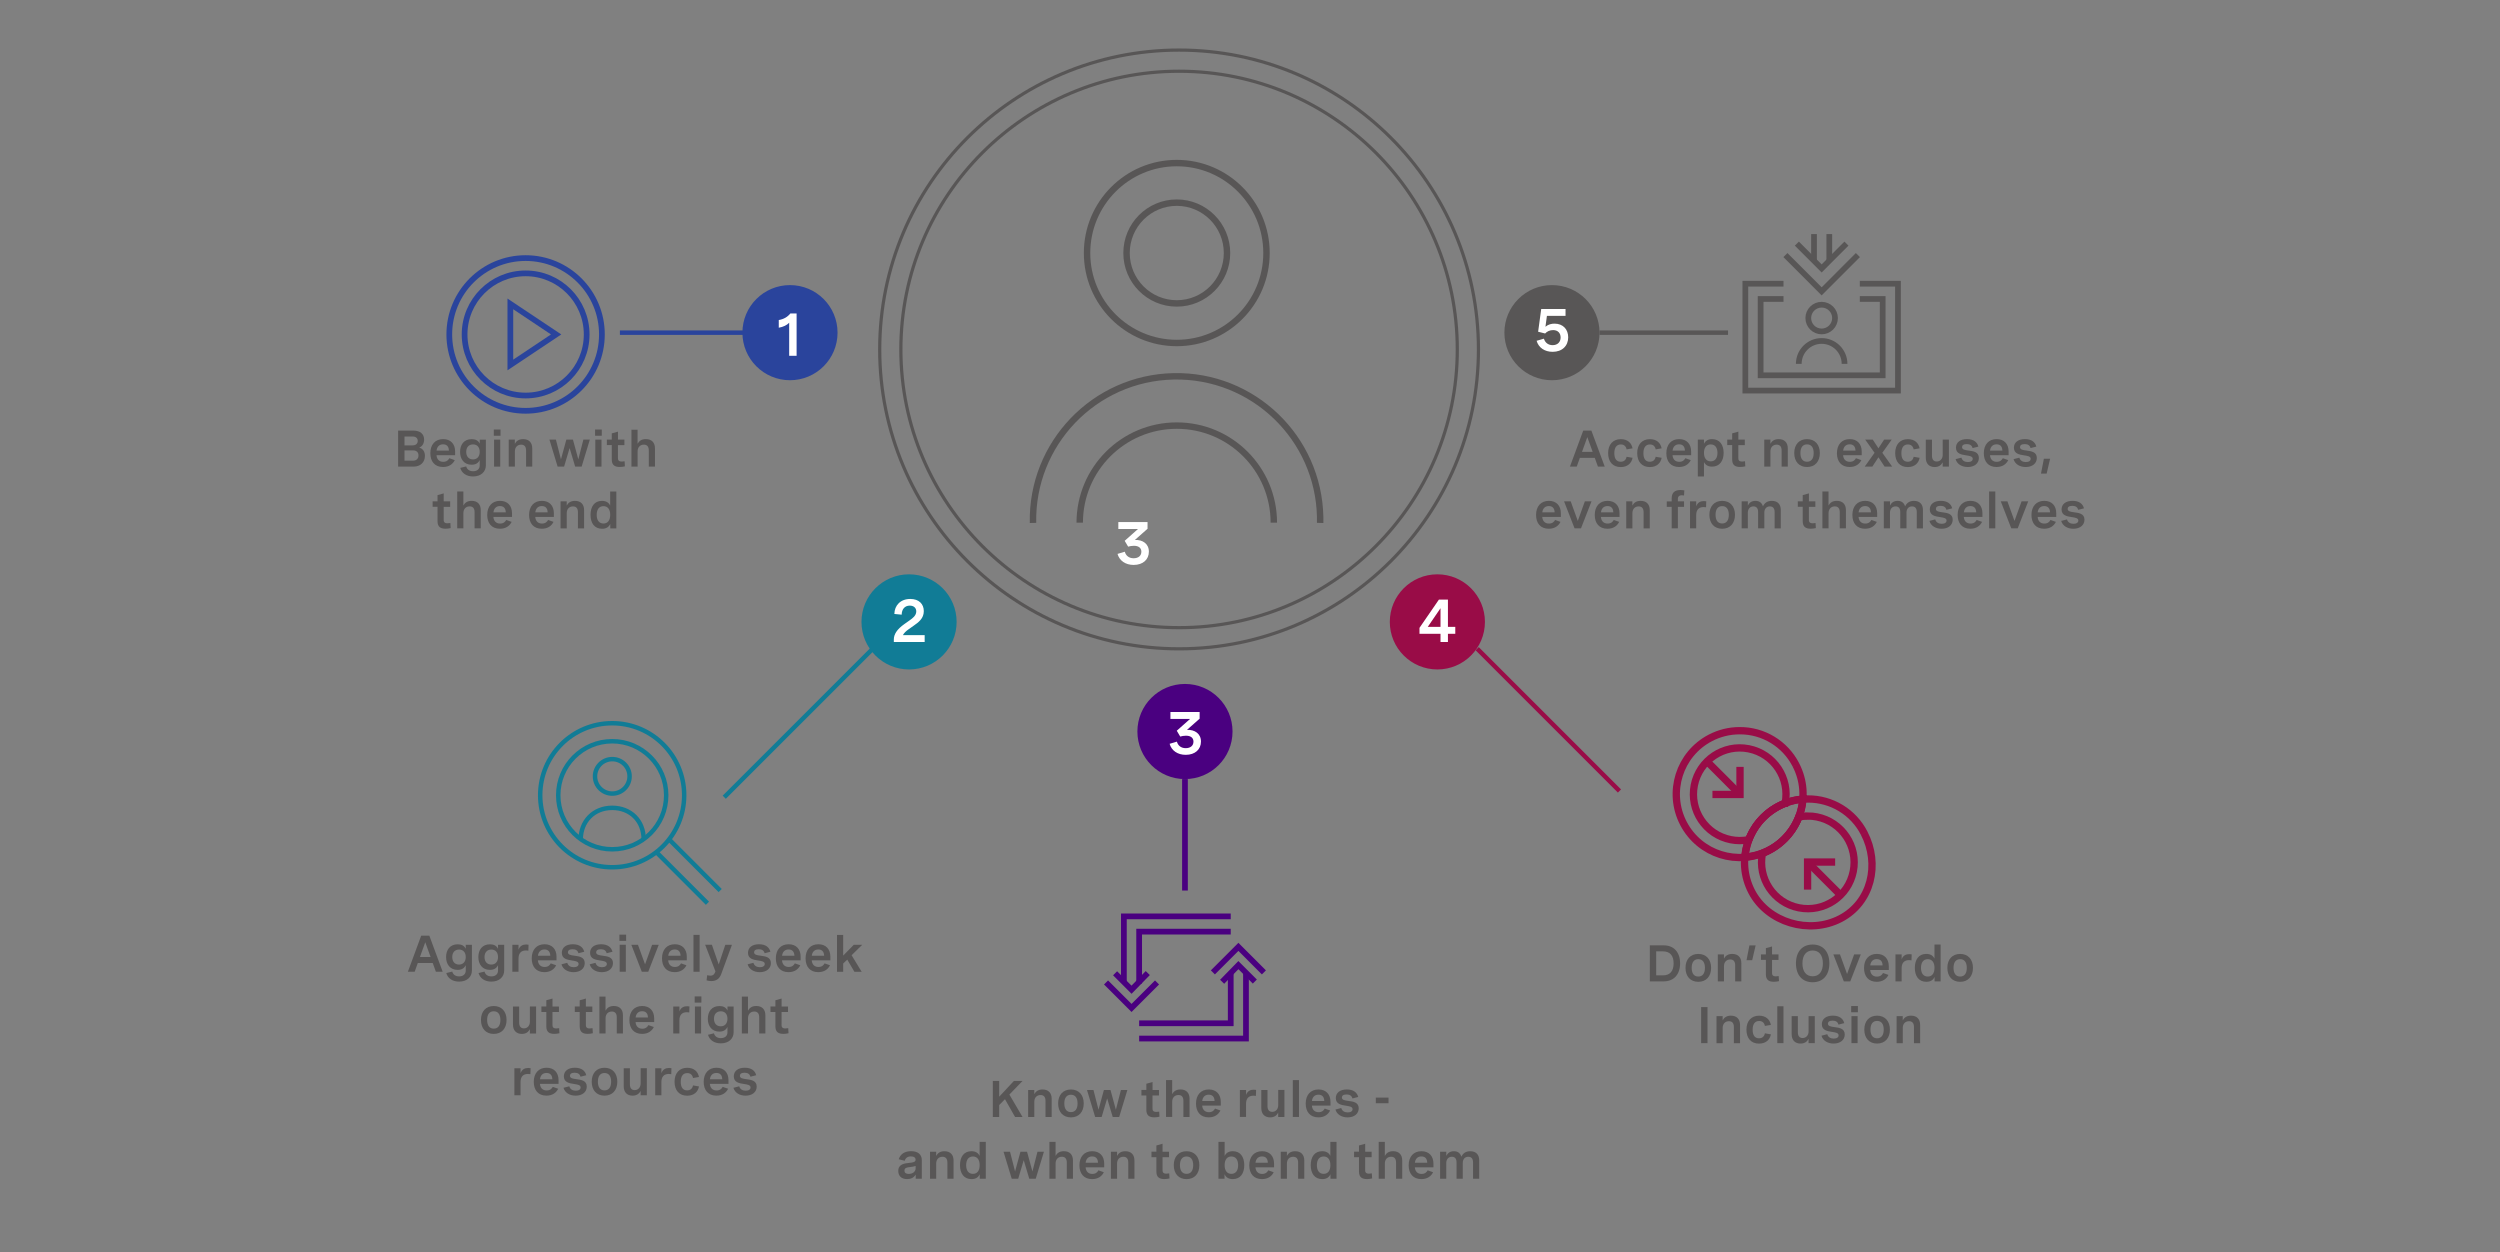 <?xml version="1.0" encoding="UTF-8"?><svg xmlns="http://www.w3.org/2000/svg" viewBox="0 0 956 478.78"><rect x="0" y="0" width="956" height="478.78" fill="#808080" stroke="none"/><defs><style>.d{fill:#fff;}.e{stroke:#4a0080;}.e,.f,.g,.h,.i,.j,.k,.l,.m,.n{fill:none;stroke-miterlimit:10;}.e,.i,.j{stroke-width:2.19px;}.f{stroke-width:1.23px;}.f,.h,.j,.m{stroke:#585656;}.g,.h,.l,.n{stroke-width:1.71px;}.g,.i{stroke:#2a449c;}.o{fill:#2a449c;}.k{stroke-width:2.8px;}.k,.n{stroke:#990c47;}.p{fill:#117c96;}.l{stroke:#117c96;}.q{fill:#4a0080;}.r{fill:#990c47;}.m{stroke-width:2.46px;}.s{fill:#585656;}</style></defs><g id="a"><circle class="f" cx="450.88" cy="133.63" r="106.39"/><circle class="f" cx="450.88" cy="133.63" r="114.48"/></g><g id="b"><g><path class="m" d="M484.31,96.76c0,19-15.36,34.4-34.31,34.4s-34.31-15.4-34.31-34.4,15.36-34.4,34.31-34.4,34.31,15.4,34.31,34.4h0Z"/><path class="m" d="M469.21,96.76c0,10.64-8.6,19.27-19.21,19.27-10.61,0-19.21-8.63-19.21-19.27,0-10.64,8.6-19.27,19.21-19.27s19.21,8.63,19.21,19.27h0Z"/><path class="m" d="M395.02,199.97c-.62-30.34,23.46-55.44,53.78-56.06,30.32-.62,55.41,23.47,56.03,53.81,.02,.75,.02,1.5,0,2.25"/><path class="m" d="M487.11,199.88c0-20.51-16.61-37.13-37.11-37.13s-37.11,16.62-37.11,37.13"/></g><circle class="o" cx="302.09" cy="127.21" r="18.19"/><circle class="p" cx="347.62" cy="237.81" r="18.19"/><circle class="q" cx="453.13" cy="279.73" r="18.19"/><circle class="r" cx="549.65" cy="237.81" r="18.19"/><circle class="s" cx="593.47" cy="127.21" r="18.19"/><path class="d" d="M304.62,119.86v16.21h-2.84v-12.66c-.9,.95-2.24,1.6-3.98,1.91v-2.94c1.86-.31,3.33-1.15,4.43-2.51h2.4Z"/><path class="d" d="M353.6,245.51h-11.8v-.98c0-1.95,1.18-3.88,4.03-5.89l2.01-1.42c1.15-.81,2.54-1.83,2.54-3.42,0-1.29-.92-2.21-2.48-2.21-1.88,0-3.07,1.33-3.1,3.46l-2.8-.27c.07-3.29,2.35-5.74,6.09-5.74,3.34,0,5.17,1.95,5.17,4.65,0,2.86-2.04,4.29-3.94,5.63l-1.96,1.38c-.86,.6-1.69,1.38-2.09,2.18h8.32v2.65Z"/><path class="d" d="M447.55,272.26h11.19v2.56l-4.84,4.28c2.98-.13,5.35,1.46,5.35,4.47s-2.25,5.08-5.83,5.08c-3.1,0-5.44-1.62-6.16-4.22l2.79-.83c.37,1.44,1.53,2.5,3.36,2.5s2.97-.96,2.97-2.51c0-1.44-1.06-2.26-2.87-2.26-.79,0-1.63,.16-2.19,.33l-1.32-2.23,5.09-4.52h-7.52v-2.65Z"/><path class="d" d="M427.63,199.64h11.19v2.56l-4.84,4.28c2.98-.13,5.35,1.46,5.35,4.47s-2.25,5.08-5.83,5.08c-3.1,0-5.44-1.62-6.16-4.22l2.79-.83c.37,1.44,1.53,2.5,3.36,2.5s2.97-.96,2.97-2.51c0-1.44-1.06-2.26-2.87-2.26-.79,0-1.63,.16-2.19,.33l-1.32-2.23,5.09-4.52h-7.52v-2.65Z"/><path class="d" d="M553.69,239.71h2.81v2.65h-2.81v3.15h-2.84v-3.15h-8.04v-2.27l7.42-10.79h3.46v10.41Zm-2.84,0v-7.12l-4.87,7.12h4.87Z"/><path class="d" d="M598.66,118.15v2.65h-7.12l-.56,4.15c1.07-.92,2.34-1.19,3.47-1.19,3.31,0,5.23,2.24,5.23,5.23,0,3.29-2.32,5.55-5.95,5.55-3.08,0-5.39-1.61-6.13-4.22l2.79-.81c.45,1.5,1.62,2.48,3.34,2.48,1.89,0,3.05-1.2,3.05-2.93,0-1.59-.97-2.83-2.88-2.83-1.28,0-2.36,.54-3.04,1.3l-2.68-.67,1.18-8.7h9.3Z"/><g><path class="l" d="M261.63,304.1c0,15.21-12.32,27.54-27.53,27.54s-27.53-12.33-27.53-27.54c0-15.21,12.32-27.54,27.53-27.54s27.53,12.33,27.53,27.54h0Z"/><path class="l" d="M234.11,283.45c11.4,0,20.64,9.25,20.64,20.66h0c0,11.41-9.24,20.66-20.64,20.66h0c-11.4,0-20.64-9.25-20.64-20.66h0c0-11.41,9.24-20.66,20.64-20.66h0Z"/><line class="l" x1="251.07" y1="325.94" x2="270.53" y2="345.41"/><line class="l" x1="255.93" y1="321.07" x2="275.39" y2="340.54"/><path class="l" d="M222.06,321.07c0-7.02,4.97-12.15,12.04-12.15s12.04,4.99,12.04,12.05"/><path class="l" d="M240.75,296.88c0,3.64-2.96,6.59-6.61,6.59s-6.61-2.95-6.61-6.59c0-3.64,2.96-6.59,6.61-6.59s6.61,2.95,6.61,6.59h0Z"/></g><g><polygon class="i" points="195.16 116.21 195.16 139.57 212.66 127.89 195.16 116.21 195.16 116.21 195.16 116.21"/><path class="i" d="M230.17,127.89c0,16.12-13.06,29.2-29.18,29.2s-29.18-13.07-29.18-29.2c0-16.12,13.06-29.2,29.18-29.2s29.18,13.07,29.18,29.2h0Z"/><path class="i" d="M224.34,127.89c0,12.9-10.45,23.36-23.34,23.36s-23.34-10.46-23.34-23.36c0-12.9,10.45-23.36,23.34-23.36s23.34,10.46,23.34,23.36h0Z"/></g><g><polyline class="e" points="476.46 371.96 476.46 397.14 435.61 397.14"/><polyline class="e" points="429.77 375.43 429.77 350.42 470.63 350.42"/><polyline class="e" points="470.63 372.24 470.63 391.3 435.61 391.3"/><polyline class="e" points="435.61 376.12 435.61 356.26 470.63 356.26"/><polyline class="e" points="479.85 375.35 473.56 369.06 467.34 375.43"/><polyline class="e" points="463.8 371.84 473.56 362.08 483.31 371.84"/><polyline class="e" points="426.41 372.18 432.7 378.47 438.91 372.1"/><polyline class="e" points="442.45 375.69 432.7 385.44 422.95 375.69"/></g><g><path class="k" d="M686.74,292.48c6.18,11.88,1.56,26.52-10.31,32.7-11.87,6.18-26.5,1.56-32.68-10.32-6.18-11.88-1.56-26.52,10.31-32.7,3.46-1.8,7.29-2.74,11.19-2.74,9.05-.05,17.36,5,21.49,13.05"/><path class="k" d="M712.84,318.59c6.18,11.88,2.79,26.52-9.08,32.7-11.87,6.18-27.73,1.56-33.91-10.32-6.18-11.88-1.56-26.52,10.31-32.7,3.46-1.8,7.29-2.74,11.19-2.74,9.05-.05,17.36,5,21.49,13.05"/><path class="k" d="M691.35,312.06c-1.17,0-2.34,.12-3.49,.34-2.48,6.38-7.52,11.43-13.9,13.91-1.91,9.6,4.32,18.92,13.91,20.83,9.59,1.91,18.91-4.32,20.82-13.92,1.91-9.6-4.32-18.92-13.91-20.83-1.13-.23-2.28-.34-3.43-.34h0Z"/><path class="k" d="M682.64,307.18c1.91-9.6-4.31-18.92-13.9-20.84-9.59-1.91-18.91,4.32-20.83,13.91-1.91,9.6,4.31,18.92,13.9,20.84,2.28,.46,4.64,.46,6.92,0,2.48-6.38,7.52-11.43,13.9-13.91h0Z"/><polyline class="k" points="701.76 329.65 691.22 329.65 691.22 340.19"/><line class="k" x1="691.22" y1="329.65" x2="704.39" y2="342.83"/><polyline class="k" points="665.38 293.25 665.38 303.8 654.84 303.8"/><line class="k" x1="665.38" y1="303.8" x2="652.21" y2="290.61"/><path class="k" d="M667.28,327.74c11.84-.96,21.24-10.36,22.2-22.21-11.84,.96-21.24,10.36-22.2,22.21h0Z"/></g><g><path class="j" d="M701.71,121.63c0,2.82-2.29,5.11-5.11,5.11s-5.11-2.29-5.11-5.11c0-2.82,2.29-5.11,5.11-5.11s5.11,2.29,5.11,5.11h0Z"/><polyline class="j" points="682.01 114.33 673.26 114.33 673.26 143.52 719.94 143.52 719.94 114.33 711.19 114.33"/><polyline class="j" points="682.01 108.49 667.42 108.49 667.42 149.36 725.78 149.36 725.78 108.49 711.19 108.49"/><path class="j" d="M687.85,139.14c0-4.84,3.92-8.76,8.75-8.76s8.75,3.92,8.75,8.76"/><polyline class="j" points="687.12 93.16 696.6 102.65 706.08 93.16"/><polyline class="j" points="682.74 97.54 696.6 111.41 710.46 97.54"/><line class="j" x1="699.52" y1="89.51" x2="699.52" y2="99.73"/><line class="j" x1="693.68" y1="89.51" x2="693.68" y2="99.73"/></g><line class="g" x1="284.39" y1="127.21" x2="237.05" y2="127.21"/><line class="l" x1="337.54" y1="244.28" x2="276.95" y2="304.86"/><line class="n" x1="564.88" y1="248.07" x2="619.28" y2="302.48"/><line class="h" x1="611.65" y1="127.21" x2="660.8" y2="127.21"/><line class="e" x1="453.13" y1="297.92" x2="453.13" y2="340.54"/></g><g id="c"><g><path class="s" d="M152.24,164.65h5.74c2.71,0,4.2,1.31,4.2,3.45,0,1.41-.64,2.58-1.87,3.07,1.44,.4,2.18,1.56,2.18,3.16,0,2.43-1.7,4.1-4.31,4.1h-5.94v-13.79Zm2.44,2.28v3.38h3.08c1.27,0,1.98-.67,1.98-1.71s-.71-1.67-1.9-1.67h-3.15Zm0,5.3v3.93h3.26c1.34,0,2.09-.8,2.09-2s-.74-1.93-2.07-1.93h-3.28Z"/><path class="s" d="M174.04,174.07h-7.11c.08,1.4,.9,2.53,2.56,2.53,1.29,0,1.96-.65,2.34-1.38l2.07,.73c-.74,1.53-2.21,2.63-4.49,2.63-3.16,0-4.85-2.11-4.85-5.27,0-3.33,1.88-5.4,4.9-5.4,2.85,0,4.58,1.84,4.58,4.75v1.4Zm-7.1-1.76h4.72c-.05-1.69-.92-2.4-2.24-2.4-1.49,0-2.32,.99-2.48,2.4Z"/><path class="s" d="M185.8,168.11v9.8c0,2.54-1.92,4.29-4.9,4.29-2.61,0-4.35-1.32-4.9-3.28l2.27-.56c.32,1.14,1.23,1.84,2.63,1.84,1.62,0,2.54-.9,2.54-2.22v-2.06c-.59,1.21-1.6,1.79-3.09,1.79-2.9,0-4.42-2.14-4.42-4.91s1.5-4.87,4.45-4.87c1.45,0,2.5,.52,3.07,1.72v-1.53h2.37Zm-7.52,4.69c0,1.75,.98,2.88,2.59,2.88s2.57-1.14,2.57-2.88-.94-2.86-2.56-2.86-2.6,1.12-2.6,2.86Z"/><path class="s" d="M191.4,164.25v2.38h-2.57v-2.38h2.57Zm-.11,3.86v10.32h-2.36v-10.32h2.36Z"/><path class="s" d="M194.52,168.11h2.36v1.59c.55-1.01,1.47-1.78,3.17-1.78,2.25,0,3.48,1.35,3.48,3.55v6.97h-2.36v-6.2c0-1.38-.6-2.2-1.89-2.2-1.52,0-2.39,1.11-2.39,2.55v5.85h-2.36v-10.32Z"/><path class="s" d="M223.07,168.11h2.48l-3.13,10.32h-2.48l-2.12-7.09-2.11,7.09h-2.48l-3.13-10.32h2.48l1.93,7.55,2.06-7.55h2.52l2.06,7.55,1.93-7.55Z"/><path class="s" d="M230.12,164.25v2.38h-2.57v-2.38h2.57Zm-.11,3.86v10.32h-2.36v-10.32h2.36Z"/><path class="s" d="M238.77,168.11v2.1h-2.47v4.89c0,.51,0,1.4,1.44,1.4,.31,0,.69-.04,1.11-.11l.11,1.94c-.62,.15-1.32,.24-1.95,.24-1.84,0-3.07-.64-3.07-2.86v-5.51h-1.88v-2.1h1.88v-2.38l2.37-.66v3.05h2.47Z"/><path class="s" d="M241.45,164.33h2.36v5.36c.55-1.01,1.47-1.78,3.17-1.78,2.25,0,3.48,1.35,3.48,3.55v6.97h-2.36v-6.2c0-1.38-.6-2.2-1.89-2.2-1.52,0-2.39,1.11-2.39,2.55v5.85h-2.36v-14.1Z"/><path class="s" d="M172.14,191.72v2.1h-2.47v4.89c0,.51,0,1.4,1.44,1.4,.31,0,.69-.04,1.11-.11l.11,1.94c-.62,.15-1.32,.24-1.95,.24-1.84,0-3.07-.64-3.07-2.86v-5.51h-1.88v-2.1h1.88v-2.38l2.36-.66v3.05h2.47Z"/><path class="s" d="M174.83,187.94h2.36v5.36c.55-1.01,1.47-1.78,3.17-1.78,2.25,0,3.48,1.35,3.48,3.55v6.97h-2.36v-6.2c0-1.38-.6-2.2-1.89-2.2-1.52,0-2.39,1.11-2.39,2.55v5.85h-2.36v-14.1Z"/><path class="s" d="M195.79,197.68h-7.11c.08,1.4,.9,2.53,2.56,2.53,1.29,0,1.96-.65,2.34-1.38l2.07,.73c-.74,1.53-2.21,2.63-4.49,2.63-3.16,0-4.85-2.11-4.85-5.27,0-3.33,1.88-5.4,4.9-5.4,2.85,0,4.58,1.84,4.58,4.75v1.4Zm-7.1-1.76h4.72c-.05-1.69-.92-2.4-2.24-2.4-1.49,0-2.32,.99-2.48,2.4Z"/><path class="s" d="M211.8,197.68h-7.11c.08,1.4,.9,2.53,2.56,2.53,1.29,0,1.96-.65,2.34-1.38l2.07,.73c-.74,1.53-2.21,2.63-4.49,2.63-3.16,0-4.85-2.11-4.85-5.27,0-3.33,1.88-5.4,4.9-5.4,2.85,0,4.58,1.84,4.58,4.75v1.4Zm-7.1-1.76h4.72c-.05-1.69-.92-2.4-2.24-2.4-1.49,0-2.32,.99-2.48,2.4Z"/><path class="s" d="M214.35,191.72h2.36v1.59c.55-1.01,1.47-1.78,3.17-1.78,2.25,0,3.48,1.35,3.48,3.55v6.97h-2.36v-6.2c0-1.38-.6-2.2-1.89-2.2-1.52,0-2.39,1.11-2.39,2.55v5.85h-2.36v-10.32Z"/><path class="s" d="M235.7,202.05h-2.33v-1.72c-.61,1.34-1.69,1.87-3.14,1.87-2.93,0-4.41-2.19-4.41-5.33s1.46-5.34,4.38-5.34c1.48,0,2.55,.58,3.13,1.79v-5.37h2.36v14.1Zm-2.36-5.18c0-2.11-.95-3.32-2.57-3.32s-2.59,1.2-2.59,3.32,.95,3.32,2.59,3.32,2.57-1.22,2.57-3.32Z"/></g><g><path class="s" d="M600.34,178.44l5.09-13.79h3.11l5.11,13.79h-2.6l-1.21-3.35h-5.7l-1.2,3.35h-2.61Zm4.62-5.65h4.07l-2.04-5.64-2.03,5.64Z"/><path class="s" d="M622.01,171.84c-.24-1.21-1-1.88-2.2-1.88-1.59,0-2.49,1.14-2.49,3.33s.87,3.28,2.44,3.28c1.23,0,2.01-.68,2.25-1.9l2.29,.4c-.38,2.06-1.94,3.54-4.53,3.54-3.02,0-4.82-2.02-4.82-5.34s1.88-5.34,4.85-5.34c2.59,0,4.1,1.46,4.49,3.52l-2.29,.4Z"/><path class="s" d="M633.13,171.84c-.24-1.21-1-1.88-2.2-1.88-1.59,0-2.49,1.14-2.49,3.33s.87,3.28,2.44,3.28c1.23,0,2.01-.68,2.25-1.9l2.29,.4c-.38,2.06-1.94,3.54-4.53,3.54-3.02,0-4.82-2.02-4.82-5.34s1.88-5.34,4.85-5.34c2.59,0,4.1,1.46,4.49,3.52l-2.29,.4Z"/><path class="s" d="M646.69,174.07h-7.11c.08,1.4,.9,2.53,2.56,2.53,1.29,0,1.96-.65,2.34-1.38l2.07,.73c-.74,1.53-2.21,2.63-4.49,2.63-3.16,0-4.85-2.11-4.85-5.27,0-3.33,1.88-5.4,4.9-5.4,2.85,0,4.58,1.84,4.58,4.75v1.4Zm-7.1-1.76h4.72c-.05-1.69-.92-2.4-2.24-2.4-1.49,0-2.32,.99-2.48,2.4Z"/><path class="s" d="M649.24,168.11h2.36v1.57c.61-1.14,1.57-1.76,3.1-1.76,2.91,0,4.42,2.2,4.42,5.26s-1.55,5.26-4.42,5.26c-1.52,0-2.51-.61-3.1-1.73v5.49h-2.36v-14.08Zm7.52,5.07c0-2.02-.95-3.24-2.58-3.24s-2.58,1.22-2.58,3.24,.95,3.24,2.58,3.24,2.58-1.22,2.58-3.24Z"/><path class="s" d="M667.21,168.11v2.1h-2.47v4.89c0,.51,0,1.4,1.44,1.4,.31,0,.69-.04,1.11-.11l.11,1.94c-.62,.15-1.32,.24-1.95,.24-1.84,0-3.07-.64-3.07-2.86v-5.51h-1.88v-2.1h1.88v-2.38l2.37-.66v3.05h2.47Z"/><path class="s" d="M674.64,168.11h2.36v1.59c.55-1.01,1.47-1.78,3.17-1.78,2.25,0,3.48,1.35,3.48,3.55v6.97h-2.36v-6.2c0-1.38-.6-2.2-1.89-2.2-1.52,0-2.39,1.11-2.39,2.55v5.85h-2.36v-10.32Z"/><path class="s" d="M695.91,173.25c0,3.27-1.89,5.34-4.9,5.34s-4.89-2.07-4.89-5.34,1.89-5.33,4.89-5.33,4.9,2.07,4.9,5.33Zm-7.43,0c0,2.16,.93,3.32,2.53,3.32s2.54-1.15,2.54-3.32-.93-3.32-2.54-3.32-2.53,1.16-2.53,3.32Z"/><path class="s" d="M711.92,174.07h-7.11c.08,1.4,.9,2.53,2.56,2.53,1.29,0,1.96-.65,2.34-1.38l2.07,.73c-.74,1.53-2.21,2.63-4.49,2.63-3.16,0-4.85-2.11-4.85-5.27,0-3.33,1.88-5.4,4.9-5.4,2.85,0,4.58,1.84,4.58,4.75v1.4Zm-7.1-1.76h4.72c-.05-1.69-.92-2.4-2.24-2.4-1.49,0-2.32,.99-2.48,2.4Z"/><path class="s" d="M723.59,178.44h-2.91l-2.36-3.57-2.35,3.57h-2.91l3.77-5.29-3.58-5.04h2.89l2.17,3.31,2.18-3.31h2.89l-3.58,5.04,3.77,5.29Z"/><path class="s" d="M731.78,171.84c-.24-1.21-1-1.88-2.2-1.88-1.59,0-2.49,1.14-2.49,3.33s.87,3.28,2.44,3.28c1.23,0,2.01-.68,2.25-1.9l2.29,.4c-.38,2.06-1.94,3.54-4.53,3.54-3.02,0-4.82-2.02-4.82-5.34s1.88-5.34,4.85-5.34c2.59,0,4.1,1.46,4.49,3.52l-2.29,.4Z"/><path class="s" d="M745.25,178.44h-2.37v-1.63c-.54,1.01-1.46,1.79-3.07,1.79-2.17,0-3.39-1.4-3.39-3.55v-6.93h2.37v6.16c0,1.35,.57,2.2,1.81,2.2,1.39,0,2.29-1.09,2.29-2.55v-5.82h2.37v10.32Z"/><path class="s" d="M754.34,171.35c-.28-.98-.97-1.53-2.25-1.53s-1.8,.49-1.8,1.17c0,.96,1.15,1.12,2.49,1.3,1.8,.24,3.94,.5,3.94,2.83,0,2.07-1.69,3.47-4.25,3.47-2.3,0-4.11-1.12-4.65-3.01l2.22-.57c.31,1.12,1.25,1.68,2.47,1.68s1.86-.51,1.86-1.24c0-.95-1.17-1.12-2.49-1.32-1.8-.27-3.92-.6-3.92-2.92,0-2.07,1.65-3.3,4.22-3.3s3.94,1.21,4.35,2.87l-2.19,.56Z"/><path class="s" d="M768.09,174.07h-7.11c.08,1.4,.9,2.53,2.56,2.53,1.29,0,1.96-.65,2.34-1.38l2.07,.73c-.74,1.53-2.21,2.63-4.49,2.63-3.16,0-4.85-2.11-4.85-5.27,0-3.33,1.88-5.4,4.9-5.4,2.85,0,4.58,1.84,4.58,4.75v1.4Zm-7.1-1.76h4.72c-.05-1.69-.92-2.4-2.24-2.4-1.49,0-2.32,.99-2.48,2.4Z"/><path class="s" d="M776.5,171.35c-.28-.98-.97-1.53-2.25-1.53s-1.8,.49-1.8,1.17c0,.96,1.15,1.12,2.49,1.3,1.8,.24,3.94,.5,3.94,2.83,0,2.07-1.69,3.47-4.25,3.47-2.3,0-4.11-1.12-4.65-3.01l2.22-.57c.31,1.12,1.25,1.68,2.47,1.68s1.86-.51,1.86-1.24c0-.95-1.17-1.12-2.49-1.32-1.8-.27-3.92-.6-3.92-2.92,0-2.07,1.65-3.3,4.22-3.3s3.94,1.21,4.35,2.87l-2.19,.56Z"/><path class="s" d="M780.47,181.1l1.11-5.67h2.38l-1.32,5.67h-2.16Z"/><path class="s" d="M596.87,197.68h-7.11c.08,1.4,.9,2.53,2.56,2.53,1.29,0,1.96-.65,2.34-1.38l2.07,.73c-.74,1.53-2.21,2.63-4.49,2.63-3.16,0-4.85-2.11-4.85-5.27,0-3.33,1.88-5.4,4.9-5.4,2.85,0,4.58,1.84,4.58,4.75v1.4Zm-7.1-1.76h4.72c-.05-1.69-.92-2.4-2.24-2.4-1.49,0-2.32,.99-2.48,2.4Z"/><path class="s" d="M606.05,191.72h2.54l-4.02,10.32h-2.46l-4.01-10.32h2.54l2.71,7.48,2.7-7.48Z"/><path class="s" d="M619.31,197.68h-7.11c.08,1.4,.9,2.53,2.56,2.53,1.29,0,1.96-.65,2.34-1.38l2.07,.73c-.74,1.53-2.21,2.63-4.49,2.63-3.16,0-4.85-2.11-4.85-5.27,0-3.33,1.88-5.4,4.9-5.4,2.85,0,4.58,1.84,4.58,4.75v1.4Zm-7.1-1.76h4.72c-.05-1.69-.92-2.4-2.24-2.4-1.49,0-2.32,.99-2.48,2.4Z"/><path class="s" d="M621.86,191.72h2.36v1.59c.55-1.01,1.47-1.78,3.17-1.78,2.25,0,3.48,1.35,3.48,3.55v6.97h-2.36v-6.2c0-1.38-.6-2.2-1.89-2.2-1.52,0-2.39,1.11-2.39,2.55v5.85h-2.36v-10.32Z"/><path class="s" d="M639.25,202.05v-8.22h-1.88v-2.1h1.88v-1.16c0-2.28,1.27-3.19,3.38-3.19,.51,0,1.01,.06,1.46,.14l-.12,1.96c-.3-.06-.58-.09-.83-.09-1.52,0-1.52,1.06-1.52,1.45v.88h2.36v2.1h-2.36v8.22h-2.37Z"/><path class="s" d="M646.27,191.72h2.36v1.89c.55-1.53,1.68-2,2.97-2,.3,0,.57,.03,.87,.09l-.07,2.28c-.34-.05-.64-.08-.94-.08-1.9,0-2.83,1.13-2.83,3.1v5.04h-2.36v-10.32Z"/><path class="s" d="M663.46,196.86c0,3.27-1.89,5.34-4.9,5.34s-4.89-2.07-4.89-5.34,1.89-5.33,4.89-5.33,4.9,2.07,4.9,5.33Zm-7.43,0c0,2.16,.93,3.32,2.53,3.32s2.54-1.15,2.54-3.32-.93-3.32-2.54-3.32-2.53,1.16-2.53,3.32Z"/><path class="s" d="M666.02,191.72h2.36v1.59c.54-1.05,1.38-1.78,2.92-1.78s2.44,.8,2.86,2.1c.58-1.28,1.64-2.1,3.39-2.1,2.25,0,3.42,1.36,3.42,3.46v7.06h-2.36v-6.26c0-1.38-.62-2.14-1.81-2.14-1.37,0-2.12,1.01-2.12,2.39v6.01h-2.38v-6.26c0-1.37-.59-2.14-1.78-2.14-1.37,0-2.15,1.02-2.15,2.39v6.01h-2.36v-10.32Z"/><path class="s" d="M694.19,191.72v2.1h-2.47v4.89c0,.51,0,1.4,1.44,1.4,.31,0,.69-.04,1.11-.11l.11,1.94c-.62,.15-1.32,.24-1.95,.24-1.84,0-3.07-.64-3.07-2.86v-5.51h-1.88v-2.1h1.88v-2.38l2.37-.66v3.05h2.47Z"/><path class="s" d="M696.87,187.94h2.36v5.36c.55-1.01,1.47-1.78,3.17-1.78,2.25,0,3.48,1.35,3.48,3.55v6.97h-2.36v-6.2c0-1.38-.6-2.2-1.89-2.2-1.52,0-2.39,1.11-2.39,2.55v5.85h-2.36v-14.1Z"/><path class="s" d="M717.83,197.68h-7.11c.08,1.4,.9,2.53,2.56,2.53,1.29,0,1.96-.65,2.34-1.38l2.07,.73c-.74,1.53-2.21,2.63-4.49,2.63-3.16,0-4.85-2.11-4.85-5.27,0-3.33,1.88-5.4,4.9-5.4,2.85,0,4.58,1.84,4.58,4.75v1.4Zm-7.1-1.76h4.72c-.05-1.69-.92-2.4-2.24-2.4-1.49,0-2.32,.99-2.48,2.4Z"/><path class="s" d="M720.38,191.72h2.36v1.59c.54-1.05,1.38-1.78,2.92-1.78s2.44,.8,2.86,2.1c.58-1.28,1.64-2.1,3.39-2.1,2.25,0,3.42,1.36,3.42,3.46v7.06h-2.36v-6.26c0-1.38-.62-2.14-1.81-2.14-1.37,0-2.12,1.01-2.12,2.39v6.01h-2.38v-6.26c0-1.37-.59-2.14-1.78-2.14-1.37,0-2.15,1.02-2.15,2.39v6.01h-2.36v-10.32Z"/><path class="s" d="M744.33,194.96c-.28-.98-.97-1.53-2.25-1.53s-1.8,.49-1.8,1.17c0,.96,1.15,1.12,2.49,1.3,1.8,.24,3.94,.5,3.94,2.83,0,2.07-1.69,3.47-4.25,3.47-2.3,0-4.11-1.12-4.65-3.01l2.22-.57c.31,1.12,1.25,1.68,2.47,1.68s1.86-.51,1.86-1.24c0-.95-1.17-1.12-2.49-1.32-1.8-.27-3.92-.6-3.92-2.92,0-2.07,1.65-3.3,4.22-3.3s3.94,1.21,4.35,2.87l-2.19,.56Z"/><path class="s" d="M758.08,197.68h-7.11c.08,1.4,.9,2.53,2.56,2.53,1.29,0,1.96-.65,2.34-1.38l2.07,.73c-.74,1.53-2.21,2.63-4.49,2.63-3.16,0-4.85-2.11-4.85-5.27,0-3.33,1.88-5.4,4.9-5.4,2.85,0,4.58,1.84,4.58,4.75v1.4Zm-7.1-1.76h4.72c-.05-1.69-.92-2.4-2.24-2.4-1.49,0-2.32,.99-2.48,2.4Z"/><path class="s" d="M760.64,187.94h2.36v14.1h-2.36v-14.1Z"/><path class="s" d="M773.05,191.72h2.54l-4.02,10.32h-2.46l-4.01-10.32h2.54l2.71,7.48,2.7-7.48Z"/><path class="s" d="M786.31,197.68h-7.11c.08,1.4,.9,2.53,2.56,2.53,1.29,0,1.96-.65,2.34-1.38l2.07,.73c-.74,1.53-2.21,2.63-4.49,2.63-3.16,0-4.85-2.11-4.85-5.27,0-3.33,1.88-5.4,4.9-5.4,2.85,0,4.58,1.84,4.58,4.75v1.4Zm-7.1-1.76h4.72c-.05-1.69-.92-2.4-2.24-2.4-1.49,0-2.32,.99-2.48,2.4Z"/><path class="s" d="M794.72,194.96c-.28-.98-.97-1.53-2.25-1.53s-1.8,.49-1.8,1.17c0,.96,1.15,1.12,2.49,1.3,1.8,.24,3.94,.5,3.94,2.83,0,2.07-1.69,3.47-4.25,3.47-2.3,0-4.11-1.12-4.65-3.01l2.22-.57c.31,1.12,1.25,1.68,2.47,1.68s1.86-.51,1.86-1.24c0-.95-1.17-1.12-2.49-1.32-1.8-.27-3.92-.6-3.92-2.92,0-2.07,1.65-3.3,4.22-3.3s3.94,1.21,4.35,2.87l-2.19,.56Z"/></g><g><path class="s" d="M155.97,371.6l5.09-13.79h3.12l5.1,13.79h-2.6l-1.21-3.35h-5.7l-1.2,3.35h-2.61Zm4.62-5.65h4.07l-2.04-5.64-2.03,5.64Z"/><path class="s" d="M180.46,361.28v9.8c0,2.54-1.92,4.29-4.9,4.29-2.61,0-4.35-1.32-4.9-3.28l2.27-.56c.32,1.14,1.23,1.84,2.63,1.84,1.61,0,2.54-.9,2.54-2.22v-2.06c-.59,1.21-1.6,1.79-3.1,1.79-2.9,0-4.42-2.14-4.42-4.91s1.5-4.87,4.45-4.87c1.45,0,2.5,.52,3.07,1.72v-1.53h2.36Zm-7.52,4.69c0,1.75,.98,2.88,2.59,2.88s2.57-1.14,2.57-2.88-.94-2.86-2.56-2.86-2.6,1.12-2.6,2.86Z"/><path class="s" d="M192.8,361.28v9.8c0,2.54-1.92,4.29-4.9,4.29-2.61,0-4.35-1.32-4.9-3.28l2.27-.56c.32,1.14,1.23,1.84,2.63,1.84,1.61,0,2.54-.9,2.54-2.22v-2.06c-.59,1.21-1.6,1.79-3.1,1.79-2.9,0-4.42-2.14-4.42-4.91s1.5-4.87,4.45-4.87c1.45,0,2.5,.52,3.07,1.72v-1.53h2.36Zm-7.52,4.69c0,1.75,.98,2.88,2.59,2.88s2.57-1.14,2.57-2.88-.94-2.86-2.56-2.86-2.6,1.12-2.6,2.86Z"/><path class="s" d="M195.92,361.28h2.36v1.89c.55-1.53,1.68-2,2.97-2,.3,0,.57,.03,.87,.09l-.07,2.28c-.34-.05-.64-.08-.94-.08-1.9,0-2.83,1.13-2.83,3.1v5.04h-2.36v-10.32Z"/><path class="s" d="M212.81,367.24h-7.11c.08,1.4,.9,2.53,2.56,2.53,1.29,0,1.96-.65,2.34-1.38l2.07,.73c-.74,1.53-2.21,2.63-4.49,2.63-3.16,0-4.85-2.11-4.85-5.27,0-3.33,1.88-5.4,4.9-5.4,2.85,0,4.58,1.84,4.58,4.75v1.4Zm-7.1-1.76h4.72c-.05-1.69-.92-2.4-2.24-2.4-1.49,0-2.32,.99-2.48,2.4Z"/><path class="s" d="M221.22,364.52c-.28-.98-.97-1.53-2.25-1.53s-1.8,.49-1.8,1.17c0,.96,1.15,1.12,2.49,1.3,1.8,.24,3.94,.5,3.94,2.83,0,2.07-1.69,3.47-4.25,3.47-2.3,0-4.11-1.12-4.65-3.01l2.22-.57c.31,1.12,1.25,1.68,2.47,1.68s1.86-.51,1.86-1.24c0-.95-1.17-1.12-2.49-1.32-1.8-.27-3.92-.6-3.92-2.92,0-2.07,1.65-3.3,4.22-3.3s3.94,1.21,4.35,2.87l-2.19,.56Z"/><path class="s" d="M232.02,364.52c-.28-.98-.97-1.53-2.25-1.53s-1.8,.49-1.8,1.17c0,.96,1.15,1.12,2.49,1.3,1.8,.24,3.94,.5,3.94,2.83,0,2.07-1.69,3.47-4.25,3.47-2.3,0-4.11-1.12-4.65-3.01l2.22-.57c.31,1.12,1.25,1.68,2.47,1.68s1.86-.51,1.86-1.24c0-.95-1.17-1.12-2.49-1.32-1.8-.27-3.92-.6-3.92-2.92,0-2.07,1.65-3.3,4.22-3.3s3.94,1.21,4.35,2.87l-2.19,.56Z"/><path class="s" d="M239.43,357.41v2.38h-2.57v-2.38h2.57Zm-.11,3.86v10.32h-2.36v-10.32h2.36Z"/><path class="s" d="M249.37,361.28h2.54l-4.02,10.32h-2.46l-4.01-10.32h2.54l2.71,7.48,2.7-7.48Z"/><path class="s" d="M262.63,367.24h-7.11c.08,1.4,.9,2.53,2.56,2.53,1.29,0,1.96-.65,2.34-1.38l2.07,.73c-.74,1.53-2.21,2.63-4.49,2.63-3.16,0-4.85-2.11-4.85-5.27,0-3.33,1.88-5.4,4.9-5.4,2.85,0,4.58,1.84,4.58,4.75v1.4Zm-7.1-1.76h4.72c-.05-1.69-.92-2.4-2.24-2.4-1.49,0-2.32,.99-2.48,2.4Z"/><path class="s" d="M265.18,357.5h2.36v14.1h-2.36v-14.1Z"/><path class="s" d="M277.36,361.28h2.54l-4.11,11.22c-.54,1.46-1.61,2.67-3.77,2.67-.6,0-1.2-.11-1.83-.27l.24-1.99c.44,.11,.81,.18,1.2,.18,1.12,0,1.6-.57,1.96-1.62l-3.94-10.2h2.57l2.62,7.54,2.52-7.54Z"/><path class="s" d="M292.41,364.52c-.28-.98-.97-1.53-2.25-1.53s-1.8,.49-1.8,1.17c0,.96,1.15,1.12,2.49,1.3,1.8,.24,3.94,.5,3.94,2.83,0,2.07-1.69,3.47-4.25,3.47-2.3,0-4.11-1.12-4.65-3.01l2.22-.57c.31,1.12,1.25,1.68,2.47,1.68s1.86-.51,1.86-1.24c0-.95-1.17-1.12-2.49-1.32-1.8-.27-3.92-.6-3.92-2.92,0-2.07,1.65-3.3,4.22-3.3s3.94,1.21,4.35,2.87l-2.19,.56Z"/><path class="s" d="M306.16,367.24h-7.11c.08,1.4,.9,2.53,2.56,2.53,1.29,0,1.96-.65,2.34-1.38l2.07,.73c-.74,1.53-2.21,2.63-4.49,2.63-3.16,0-4.85-2.11-4.85-5.27,0-3.33,1.88-5.4,4.9-5.4,2.85,0,4.58,1.84,4.58,4.75v1.4Zm-7.1-1.76h4.72c-.05-1.69-.92-2.4-2.24-2.4-1.49,0-2.32,.99-2.48,2.4Z"/><path class="s" d="M317.53,367.24h-7.11c.08,1.4,.9,2.53,2.56,2.53,1.29,0,1.96-.65,2.34-1.38l2.07,.73c-.74,1.53-2.21,2.63-4.49,2.63-3.16,0-4.85-2.11-4.85-5.27,0-3.33,1.88-5.4,4.9-5.4,2.85,0,4.58,1.84,4.58,4.75v1.4Zm-7.1-1.76h4.72c-.05-1.69-.92-2.4-2.24-2.4-1.49,0-2.32,.99-2.48,2.4Z"/><path class="s" d="M329.72,361.28l-4.07,4,3.85,6.33h-2.77l-2.74-4.65-1.56,1.49v3.16h-2.36v-14.1h2.36v7.91l4.05-4.13h3.23Z"/><path class="s" d="M193.71,390.03c0,3.27-1.89,5.34-4.9,5.34s-4.89-2.07-4.89-5.34,1.89-5.33,4.89-5.33,4.9,2.07,4.9,5.33Zm-7.43,0c0,2.16,.93,3.32,2.53,3.32s2.54-1.15,2.54-3.32-.93-3.32-2.54-3.32-2.53,1.16-2.53,3.32Z"/><path class="s" d="M204.99,395.21h-2.37v-1.63c-.54,1.01-1.46,1.79-3.07,1.79-2.17,0-3.39-1.4-3.39-3.55v-6.93h2.37v6.16c0,1.35,.57,2.2,1.81,2.2,1.39,0,2.29-1.09,2.29-2.55v-5.82h2.37v10.32Z"/><path class="s" d="M213.74,384.89v2.1h-2.47v4.89c0,.51,0,1.4,1.44,1.4,.31,0,.69-.04,1.11-.11l.11,1.94c-.62,.15-1.32,.24-1.95,.24-1.84,0-3.07-.64-3.07-2.86v-5.51h-1.88v-2.1h1.88v-2.38l2.36-.66v3.05h2.47Z"/><path class="s" d="M226.51,384.89v2.1h-2.47v4.89c0,.51,0,1.4,1.44,1.4,.31,0,.69-.04,1.11-.11l.11,1.94c-.62,.15-1.32,.24-1.95,.24-1.84,0-3.07-.64-3.07-2.86v-5.51h-1.88v-2.1h1.88v-2.38l2.36-.66v3.05h2.47Z"/><path class="s" d="M229.2,381.11h2.36v5.36c.55-1.01,1.47-1.78,3.17-1.78,2.25,0,3.48,1.35,3.48,3.55v6.97h-2.36v-6.2c0-1.38-.6-2.2-1.89-2.2-1.52,0-2.39,1.11-2.39,2.55v5.85h-2.36v-14.1Z"/><path class="s" d="M250.16,390.85h-7.11c.08,1.4,.9,2.53,2.56,2.53,1.29,0,1.96-.65,2.34-1.38l2.07,.73c-.74,1.53-2.21,2.63-4.49,2.63-3.16,0-4.85-2.11-4.85-5.27,0-3.33,1.88-5.4,4.9-5.4,2.85,0,4.58,1.84,4.58,4.75v1.4Zm-7.1-1.76h4.72c-.05-1.69-.92-2.4-2.24-2.4-1.49,0-2.32,.99-2.48,2.4Z"/><path class="s" d="M257.45,384.89h2.36v1.89c.55-1.53,1.68-2,2.97-2,.3,0,.57,.03,.87,.09l-.07,2.28c-.34-.05-.64-.08-.94-.08-1.9,0-2.83,1.13-2.83,3.1v5.04h-2.36v-10.32Z"/><path class="s" d="M268.21,381.02v2.38h-2.57v-2.38h2.57Zm-.11,3.86v10.32h-2.36v-10.32h2.36Z"/><path class="s" d="M280.54,384.89v9.8c0,2.54-1.92,4.29-4.9,4.29-2.61,0-4.35-1.32-4.9-3.28l2.27-.56c.32,1.14,1.23,1.84,2.63,1.84,1.62,0,2.54-.9,2.54-2.22v-2.06c-.59,1.21-1.6,1.79-3.09,1.79-2.9,0-4.42-2.14-4.42-4.91s1.5-4.87,4.45-4.87c1.45,0,2.5,.52,3.07,1.72v-1.53h2.37Zm-7.52,4.69c0,1.75,.98,2.88,2.59,2.88s2.57-1.14,2.57-2.88-.94-2.86-2.56-2.86-2.6,1.12-2.6,2.86Z"/><path class="s" d="M283.67,381.11h2.36v5.36c.55-1.01,1.47-1.78,3.17-1.78,2.25,0,3.48,1.35,3.48,3.55v6.97h-2.36v-6.2c0-1.38-.6-2.2-1.89-2.2-1.52,0-2.39,1.11-2.39,2.55v5.85h-2.36v-14.1Z"/><path class="s" d="M301.34,384.89v2.1h-2.47v4.89c0,.51,0,1.4,1.44,1.4,.31,0,.69-.04,1.11-.11l.11,1.94c-.62,.15-1.32,.24-1.95,.24-1.84,0-3.07-.64-3.07-2.86v-5.51h-1.88v-2.1h1.88v-2.38l2.37-.66v3.05h2.47Z"/><path class="s" d="M196.7,408.5h2.36v1.89c.55-1.53,1.68-2,2.97-2,.3,0,.57,.03,.87,.09l-.07,2.28c-.34-.05-.64-.08-.94-.08-1.9,0-2.83,1.13-2.83,3.1v5.04h-2.36v-10.32Z"/><path class="s" d="M213.59,414.46h-7.11c.08,1.4,.9,2.53,2.56,2.53,1.29,0,1.96-.65,2.34-1.38l2.07,.73c-.74,1.53-2.21,2.63-4.49,2.63-3.16,0-4.85-2.11-4.85-5.27,0-3.33,1.88-5.4,4.9-5.4,2.85,0,4.58,1.84,4.58,4.75v1.4Zm-7.1-1.76h4.72c-.05-1.69-.92-2.4-2.24-2.4-1.49,0-2.32,.99-2.48,2.4Z"/><path class="s" d="M222,411.74c-.28-.98-.97-1.53-2.25-1.53s-1.8,.49-1.8,1.17c0,.96,1.15,1.12,2.49,1.3,1.8,.24,3.94,.5,3.94,2.83,0,2.07-1.69,3.47-4.25,3.47-2.3,0-4.11-1.12-4.65-3.01l2.22-.57c.31,1.12,1.25,1.68,2.47,1.68s1.86-.51,1.86-1.24c0-.95-1.17-1.12-2.49-1.32-1.8-.27-3.92-.6-3.92-2.92,0-2.07,1.65-3.3,4.22-3.3s3.94,1.21,4.35,2.87l-2.19,.56Z"/><path class="s" d="M236.06,413.64c0,3.27-1.89,5.34-4.9,5.34s-4.89-2.07-4.89-5.34,1.89-5.33,4.89-5.33,4.9,2.07,4.9,5.33Zm-7.43,0c0,2.16,.93,3.32,2.53,3.32s2.54-1.15,2.54-3.32-.93-3.32-2.54-3.32-2.53,1.16-2.53,3.32Z"/><path class="s" d="M247.34,418.82h-2.37v-1.63c-.54,1.01-1.46,1.79-3.07,1.79-2.17,0-3.39-1.4-3.39-3.55v-6.93h2.37v6.16c0,1.35,.57,2.2,1.81,2.2,1.39,0,2.29-1.09,2.29-2.55v-5.82h2.37v10.32Z"/><path class="s" d="M250.56,408.5h2.36v1.89c.55-1.53,1.68-2,2.97-2,.3,0,.57,.03,.87,.09l-.07,2.28c-.34-.05-.64-.08-.94-.08-1.9,0-2.83,1.13-2.83,3.1v5.04h-2.36v-10.32Z"/><path class="s" d="M265.01,412.23c-.24-1.21-1-1.88-2.2-1.88-1.59,0-2.49,1.14-2.49,3.33s.87,3.28,2.44,3.28c1.23,0,2.01-.68,2.25-1.9l2.29,.4c-.38,2.06-1.94,3.54-4.53,3.54-3.02,0-4.82-2.02-4.82-5.34s1.88-5.34,4.85-5.34c2.59,0,4.1,1.46,4.49,3.52l-2.29,.4Z"/><path class="s" d="M278.57,414.46h-7.11c.08,1.4,.9,2.53,2.56,2.53,1.29,0,1.96-.65,2.34-1.38l2.07,.73c-.74,1.53-2.21,2.63-4.49,2.63-3.16,0-4.85-2.11-4.85-5.27,0-3.33,1.88-5.4,4.9-5.4,2.85,0,4.58,1.84,4.58,4.75v1.4Zm-7.1-1.76h4.72c-.05-1.69-.92-2.4-2.24-2.4-1.49,0-2.32,.99-2.48,2.4Z"/><path class="s" d="M286.98,411.74c-.28-.98-.97-1.53-2.25-1.53s-1.8,.49-1.8,1.17c0,.96,1.15,1.12,2.49,1.3,1.8,.24,3.94,.5,3.94,2.83,0,2.07-1.69,3.47-4.25,3.47-2.3,0-4.11-1.12-4.65-3.01l2.22-.57c.31,1.12,1.25,1.68,2.47,1.68s1.86-.51,1.86-1.24c0-.95-1.17-1.12-2.49-1.32-1.8-.27-3.92-.6-3.92-2.92,0-2.07,1.65-3.3,4.22-3.3s3.94,1.21,4.35,2.87l-2.19,.56Z"/></g><g><path class="s" d="M391.01,413.35l-5.02,5.21,5.02,8.57h-2.85l-3.86-6.8-2.21,2.24v4.56h-2.44v-13.79h2.44v6.03l5.64-6.03h3.28Z"/><path class="s" d="M393.15,416.81h2.36v1.59c.55-1.01,1.47-1.78,3.17-1.78,2.25,0,3.48,1.35,3.48,3.55v6.97h-2.36v-6.2c0-1.38-.6-2.2-1.89-2.2-1.52,0-2.39,1.11-2.39,2.55v5.85h-2.36v-10.32Z"/><path class="s" d="M414.42,421.95c0,3.27-1.89,5.34-4.9,5.34s-4.89-2.07-4.89-5.34,1.89-5.33,4.89-5.33,4.9,2.07,4.9,5.33Zm-7.43,0c0,2.16,.93,3.32,2.53,3.32s2.54-1.15,2.54-3.32-.93-3.32-2.54-3.32-2.53,1.16-2.53,3.32Z"/><path class="s" d="M428.63,416.81h2.48l-3.13,10.32h-2.48l-2.12-7.09-2.11,7.09h-2.48l-3.13-10.32h2.48l1.93,7.55,2.06-7.55h2.52l2.06,7.55,1.93-7.55Z"/><path class="s" d="M443.19,416.81v2.1h-2.47v4.89c0,.51,0,1.4,1.44,1.4,.31,0,.69-.04,1.11-.11l.11,1.94c-.62,.15-1.32,.24-1.95,.24-1.84,0-3.07-.64-3.07-2.86v-5.51h-1.88v-2.1h1.88v-2.38l2.37-.66v3.05h2.47Z"/><path class="s" d="M445.88,413.03h2.36v5.36c.55-1.01,1.47-1.78,3.17-1.78,2.25,0,3.48,1.35,3.48,3.55v6.97h-2.36v-6.2c0-1.38-.6-2.2-1.89-2.2-1.52,0-2.39,1.11-2.39,2.55v5.85h-2.36v-14.1Z"/><path class="s" d="M466.83,422.77h-7.11c.08,1.4,.9,2.53,2.56,2.53,1.29,0,1.96-.65,2.34-1.38l2.07,.73c-.74,1.53-2.21,2.63-4.49,2.63-3.16,0-4.85-2.11-4.85-5.27,0-3.33,1.88-5.4,4.9-5.4,2.85,0,4.58,1.84,4.58,4.75v1.4Zm-7.1-1.76h4.72c-.05-1.69-.92-2.4-2.24-2.4-1.49,0-2.32,.99-2.48,2.4Z"/><path class="s" d="M474.13,416.81h2.36v1.89c.55-1.53,1.68-2,2.97-2,.3,0,.57,.03,.87,.09l-.07,2.28c-.34-.05-.64-.08-.94-.08-1.9,0-2.83,1.13-2.83,3.1v5.04h-2.36v-10.32Z"/><path class="s" d="M491.15,427.13h-2.37v-1.63c-.54,1.01-1.46,1.79-3.07,1.79-2.17,0-3.39-1.4-3.39-3.55v-6.93h2.37v6.16c0,1.35,.57,2.2,1.81,2.2,1.39,0,2.29-1.09,2.29-2.55v-5.82h2.37v10.32Z"/><path class="s" d="M494.37,413.03h2.36v14.1h-2.36v-14.1Z"/><path class="s" d="M508.78,422.77h-7.11c.08,1.4,.9,2.53,2.56,2.53,1.29,0,1.96-.65,2.34-1.38l2.07,.73c-.74,1.53-2.21,2.63-4.49,2.63-3.16,0-4.85-2.11-4.85-5.27,0-3.33,1.88-5.4,4.9-5.4,2.85,0,4.58,1.84,4.58,4.75v1.4Zm-7.1-1.76h4.72c-.05-1.69-.92-2.4-2.24-2.4-1.49,0-2.32,.99-2.48,2.4Z"/><path class="s" d="M517.19,420.05c-.28-.98-.97-1.53-2.25-1.53s-1.8,.49-1.8,1.17c0,.96,1.15,1.12,2.49,1.3,1.8,.24,3.94,.5,3.94,2.83,0,2.07-1.69,3.47-4.25,3.47-2.3,0-4.11-1.12-4.65-3.01l2.22-.57c.31,1.12,1.25,1.68,2.47,1.68s1.86-.51,1.86-1.24c0-.95-1.17-1.12-2.49-1.32-1.8-.27-3.92-.6-3.92-2.92,0-2.07,1.65-3.3,4.22-3.3s3.94,1.21,4.35,2.87l-2.19,.56Z"/><path class="s" d="M526.11,419.72h4.86v2.16h-4.86v-2.16Z"/><path class="s" d="M352.5,443.65v7.09h-2.33v-1.58c-.76,1.24-1.91,1.73-3.29,1.73-2.12,0-3.38-1.17-3.38-3.11,0-2.65,2.37-2.89,4.22-3.1,1.42-.15,2.41-.29,2.41-1.23,0-.7-.56-1.24-1.78-1.24-1.31,0-2.08,.62-2.38,1.67l-2.29-.58c.59-1.92,2.19-3.09,4.75-3.09s4.07,1.25,4.07,3.42Zm-2.36,3.04v-.83c-.65,.22-1.38,.34-2.14,.43-1.19,.15-2.13,.25-2.13,1.36,0,.87,.6,1.26,1.61,1.26,1.47,0,2.67-.82,2.67-2.22Z"/><path class="s" d="M355.63,440.42h2.36v1.59c.55-1.01,1.47-1.78,3.17-1.78,2.25,0,3.48,1.35,3.48,3.55v6.97h-2.36v-6.2c0-1.38-.6-2.2-1.89-2.2-1.52,0-2.39,1.11-2.39,2.55v5.85h-2.36v-10.32Z"/><path class="s" d="M376.98,450.74h-2.33v-1.72c-.61,1.34-1.69,1.87-3.14,1.87-2.93,0-4.41-2.19-4.41-5.33s1.46-5.34,4.38-5.34c1.48,0,2.55,.58,3.13,1.79v-5.37h2.36v14.1Zm-2.36-5.18c0-2.11-.95-3.32-2.57-3.32s-2.59,1.2-2.59,3.32,.95,3.32,2.59,3.32,2.57-1.22,2.57-3.32Z"/><path class="s" d="M396.72,440.42h2.48l-3.13,10.32h-2.48l-2.12-7.09-2.11,7.09h-2.48l-3.13-10.32h2.48l1.93,7.55,2.06-7.55h2.52l2.06,7.55,1.93-7.55Z"/><path class="s" d="M401.29,436.64h2.36v5.36c.55-1.01,1.47-1.78,3.17-1.78,2.25,0,3.48,1.35,3.48,3.55v6.97h-2.36v-6.2c0-1.38-.6-2.2-1.89-2.2-1.52,0-2.39,1.11-2.39,2.55v5.85h-2.36v-14.1Z"/><path class="s" d="M422.25,446.38h-7.11c.08,1.4,.9,2.53,2.56,2.53,1.29,0,1.96-.65,2.34-1.38l2.07,.73c-.74,1.53-2.21,2.63-4.49,2.63-3.16,0-4.85-2.11-4.85-5.27,0-3.33,1.88-5.4,4.9-5.4,2.85,0,4.58,1.84,4.58,4.75v1.4Zm-7.1-1.76h4.72c-.05-1.69-.92-2.4-2.24-2.4-1.49,0-2.32,.99-2.48,2.4Z"/><path class="s" d="M424.8,440.42h2.36v1.59c.55-1.01,1.47-1.78,3.17-1.78,2.25,0,3.48,1.35,3.48,3.55v6.97h-2.36v-6.2c0-1.38-.6-2.2-1.89-2.2-1.52,0-2.39,1.11-2.39,2.55v5.85h-2.36v-10.32Z"/><path class="s" d="M447.03,440.42v2.1h-2.47v4.89c0,.51,0,1.4,1.44,1.4,.31,0,.69-.04,1.11-.11l.11,1.94c-.62,.15-1.32,.24-1.95,.24-1.84,0-3.07-.64-3.07-2.86v-5.51h-1.88v-2.1h1.88v-2.38l2.36-.66v3.05h2.47Z"/><path class="s" d="M458.64,445.56c0,3.27-1.89,5.34-4.9,5.34s-4.89-2.07-4.89-5.34,1.89-5.33,4.89-5.33,4.9,2.07,4.9,5.33Zm-7.43,0c0,2.16,.93,3.32,2.53,3.32s2.54-1.15,2.54-3.32-.93-3.32-2.54-3.32-2.53,1.16-2.53,3.32Z"/><path class="s" d="M465.94,450.74v-14.1h2.36v5.37c.6-1.21,1.65-1.79,3.14-1.79,2.88,0,4.37,2.18,4.37,5.34s-1.48,5.33-4.41,5.33c-1.45,0-2.53-.54-3.14-1.87v1.72h-2.33Zm7.52-5.18c0-2.11-.96-3.32-2.58-3.32s-2.58,1.2-2.58,3.32,.94,3.32,2.58,3.32,2.58-1.22,2.58-3.32Z"/><path class="s" d="M487.2,446.38h-7.11c.08,1.4,.9,2.53,2.56,2.53,1.29,0,1.96-.65,2.34-1.38l2.07,.73c-.74,1.53-2.21,2.63-4.49,2.63-3.16,0-4.85-2.11-4.85-5.27,0-3.33,1.88-5.4,4.9-5.4,2.85,0,4.58,1.84,4.58,4.75v1.4Zm-7.1-1.76h4.72c-.05-1.69-.92-2.4-2.24-2.4-1.49,0-2.32,.99-2.48,2.4Z"/><path class="s" d="M489.75,440.42h2.36v1.59c.55-1.01,1.47-1.78,3.17-1.78,2.25,0,3.48,1.35,3.48,3.55v6.97h-2.36v-6.2c0-1.38-.6-2.2-1.89-2.2-1.52,0-2.39,1.11-2.39,2.55v5.85h-2.36v-10.32Z"/><path class="s" d="M511.1,450.74h-2.33v-1.72c-.61,1.34-1.69,1.87-3.14,1.87-2.93,0-4.41-2.19-4.41-5.33s1.46-5.34,4.38-5.34c1.48,0,2.55,.58,3.13,1.79v-5.37h2.36v14.1Zm-2.36-5.18c0-2.11-.95-3.32-2.57-3.32s-2.59,1.2-2.59,3.32,.95,3.32,2.59,3.32,2.57-1.22,2.57-3.32Z"/><path class="s" d="M524.51,440.42v2.1h-2.47v4.89c0,.51,0,1.4,1.44,1.4,.31,0,.69-.04,1.11-.11l.11,1.94c-.62,.15-1.32,.24-1.95,.24-1.84,0-3.07-.64-3.07-2.86v-5.51h-1.88v-2.1h1.88v-2.38l2.37-.66v3.05h2.47Z"/><path class="s" d="M527.2,436.64h2.36v5.36c.55-1.01,1.47-1.78,3.17-1.78,2.25,0,3.48,1.35,3.48,3.55v6.97h-2.36v-6.2c0-1.38-.6-2.2-1.89-2.2-1.52,0-2.39,1.11-2.39,2.55v5.85h-2.36v-14.1Z"/><path class="s" d="M548.15,446.38h-7.11c.08,1.4,.9,2.53,2.56,2.53,1.29,0,1.96-.65,2.34-1.38l2.07,.73c-.74,1.53-2.21,2.63-4.49,2.63-3.16,0-4.85-2.11-4.85-5.27,0-3.33,1.88-5.4,4.9-5.4,2.85,0,4.58,1.84,4.58,4.75v1.4Zm-7.1-1.76h4.72c-.05-1.69-.92-2.4-2.24-2.4-1.49,0-2.32,.99-2.48,2.4Z"/><path class="s" d="M550.7,440.42h2.36v1.59c.54-1.05,1.38-1.78,2.92-1.78s2.44,.8,2.86,2.1c.58-1.28,1.64-2.1,3.39-2.1,2.25,0,3.42,1.36,3.42,3.46v7.06h-2.36v-6.26c0-1.38-.62-2.14-1.81-2.14-1.37,0-2.12,1.01-2.12,2.39v6.01h-2.38v-6.26c0-1.37-.59-2.14-1.78-2.14-1.37,0-2.15,1.02-2.15,2.39v6.01h-2.36v-10.32Z"/></g><g><path class="s" d="M630.89,361.5h5.32c3.85,0,6.26,2.62,6.26,6.86s-2.35,6.92-6.29,6.92h-5.29v-13.79Zm2.44,2.31v9.17h2.57c2.73,0,4.09-1.65,4.09-4.59s-1.36-4.59-4.09-4.59h-2.57Z"/><path class="s" d="M654.33,370.11c0,3.27-1.89,5.34-4.9,5.34s-4.89-2.07-4.89-5.34,1.89-5.33,4.89-5.33,4.9,2.07,4.9,5.33Zm-7.43,0c0,2.16,.93,3.32,2.53,3.32s2.54-1.15,2.54-3.32-.93-3.32-2.54-3.32-2.53,1.16-2.53,3.32Z"/><path class="s" d="M656.88,364.97h2.36v1.59c.55-1.01,1.47-1.78,3.17-1.78,2.25,0,3.48,1.35,3.48,3.55v6.97h-2.36v-6.2c0-1.38-.6-2.2-1.89-2.2-1.52,0-2.39,1.11-2.39,2.55v5.85h-2.36v-10.32Z"/><path class="s" d="M667.87,367.18l1.11-5.67h2.38l-1.32,5.67h-2.16Z"/><path class="s" d="M680.1,364.97v2.1h-2.47v4.89c0,.51,0,1.4,1.44,1.4,.31,0,.69-.04,1.11-.11l.11,1.94c-.62,.15-1.32,.24-1.95,.24-1.84,0-3.07-.64-3.07-2.86v-5.51h-1.88v-2.1h1.88v-2.38l2.36-.66v3.05h2.47Z"/><path class="s" d="M699.55,368.4c0,4.49-2.44,7.21-6.39,7.21s-6.39-2.72-6.39-7.21,2.44-7.21,6.39-7.21,6.39,2.72,6.39,7.21Zm-10.3,0c0,3.18,1.5,4.93,3.91,4.93s3.91-1.75,3.91-4.93-1.51-4.93-3.91-4.93-3.91,1.75-3.91,4.93Z"/><path class="s" d="M709.02,364.97h2.54l-4.02,10.32h-2.46l-4.01-10.32h2.54l2.71,7.48,2.7-7.48Z"/><path class="s" d="M722.28,370.93h-7.11c.08,1.4,.9,2.53,2.56,2.53,1.29,0,1.96-.65,2.34-1.38l2.07,.73c-.74,1.53-2.21,2.63-4.49,2.63-3.16,0-4.85-2.11-4.85-5.27,0-3.33,1.88-5.4,4.9-5.4,2.85,0,4.58,1.84,4.58,4.75v1.4Zm-7.1-1.76h4.72c-.05-1.69-.92-2.4-2.24-2.4-1.49,0-2.32,.99-2.48,2.4Z"/><path class="s" d="M724.83,364.97h2.36v1.89c.55-1.53,1.68-2,2.97-2,.3,0,.57,.03,.87,.09l-.07,2.28c-.34-.05-.64-.08-.94-.08-1.9,0-2.83,1.13-2.83,3.1v5.04h-2.36v-10.32Z"/><path class="s" d="M742.11,375.29h-2.33v-1.72c-.61,1.34-1.69,1.87-3.14,1.87-2.93,0-4.41-2.19-4.41-5.33s1.46-5.34,4.38-5.34c1.48,0,2.55,.58,3.13,1.79v-5.37h2.36v14.1Zm-2.36-5.18c0-2.11-.95-3.32-2.57-3.32s-2.59,1.2-2.59,3.32,.95,3.32,2.59,3.32,2.57-1.22,2.57-3.32Z"/><path class="s" d="M754.46,370.11c0,3.27-1.89,5.34-4.9,5.34s-4.89-2.07-4.89-5.34,1.89-5.33,4.89-5.33,4.9,2.07,4.9,5.33Zm-7.43,0c0,2.16,.93,3.32,2.53,3.32s2.54-1.15,2.54-3.32-.93-3.32-2.54-3.32-2.53,1.16-2.53,3.32Z"/><path class="s" d="M650.51,385.11h2.44v13.79h-2.44v-13.79Z"/><path class="s" d="M656.38,388.58h2.36v1.59c.55-1.01,1.47-1.78,3.17-1.78,2.25,0,3.48,1.35,3.48,3.55v6.97h-2.36v-6.2c0-1.38-.6-2.2-1.89-2.2-1.52,0-2.39,1.11-2.39,2.55v5.85h-2.36v-10.32Z"/><path class="s" d="M674.9,392.31c-.24-1.21-1-1.88-2.2-1.88-1.59,0-2.49,1.14-2.49,3.33s.87,3.28,2.44,3.28c1.23,0,2.01-.68,2.25-1.9l2.29,.4c-.38,2.06-1.94,3.54-4.53,3.54-3.02,0-4.82-2.02-4.82-5.34s1.88-5.34,4.85-5.34c2.59,0,4.1,1.46,4.49,3.52l-2.29,.4Z"/><path class="s" d="M679.64,384.8h2.36v14.1h-2.36v-14.1Z"/><path class="s" d="M693.96,398.9h-2.37v-1.63c-.54,1.01-1.46,1.79-3.07,1.79-2.17,0-3.39-1.4-3.39-3.55v-6.93h2.37v6.16c0,1.35,.57,2.2,1.81,2.2,1.39,0,2.29-1.09,2.29-2.55v-5.82h2.37v10.32Z"/><path class="s" d="M703.05,391.82c-.28-.98-.97-1.53-2.25-1.53s-1.8,.49-1.8,1.17c0,.96,1.15,1.12,2.49,1.3,1.8,.24,3.94,.5,3.94,2.83,0,2.07-1.69,3.47-4.25,3.47-2.3,0-4.11-1.12-4.65-3.01l2.22-.57c.31,1.12,1.25,1.68,2.47,1.68s1.86-.51,1.86-1.24c0-.95-1.17-1.12-2.49-1.32-1.8-.27-3.92-.6-3.92-2.92,0-2.07,1.65-3.3,4.22-3.3s3.94,1.21,4.35,2.87l-2.19,.56Z"/><path class="s" d="M710.46,384.71v2.38h-2.57v-2.38h2.57Zm-.11,3.86v10.32h-2.36v-10.32h2.36Z"/><path class="s" d="M722.7,393.72c0,3.27-1.89,5.34-4.9,5.34s-4.89-2.07-4.89-5.34,1.89-5.33,4.89-5.33,4.9,2.07,4.9,5.33Zm-7.43,0c0,2.16,.93,3.32,2.53,3.32s2.54-1.15,2.54-3.32-.93-3.32-2.54-3.32-2.53,1.16-2.53,3.32Z"/><path class="s" d="M725.25,388.58h2.36v1.59c.55-1.01,1.47-1.78,3.17-1.78,2.25,0,3.48,1.35,3.48,3.55v6.97h-2.36v-6.2c0-1.38-.6-2.2-1.89-2.2-1.52,0-2.39,1.11-2.39,2.55v5.85h-2.36v-10.32Z"/></g></g></svg>